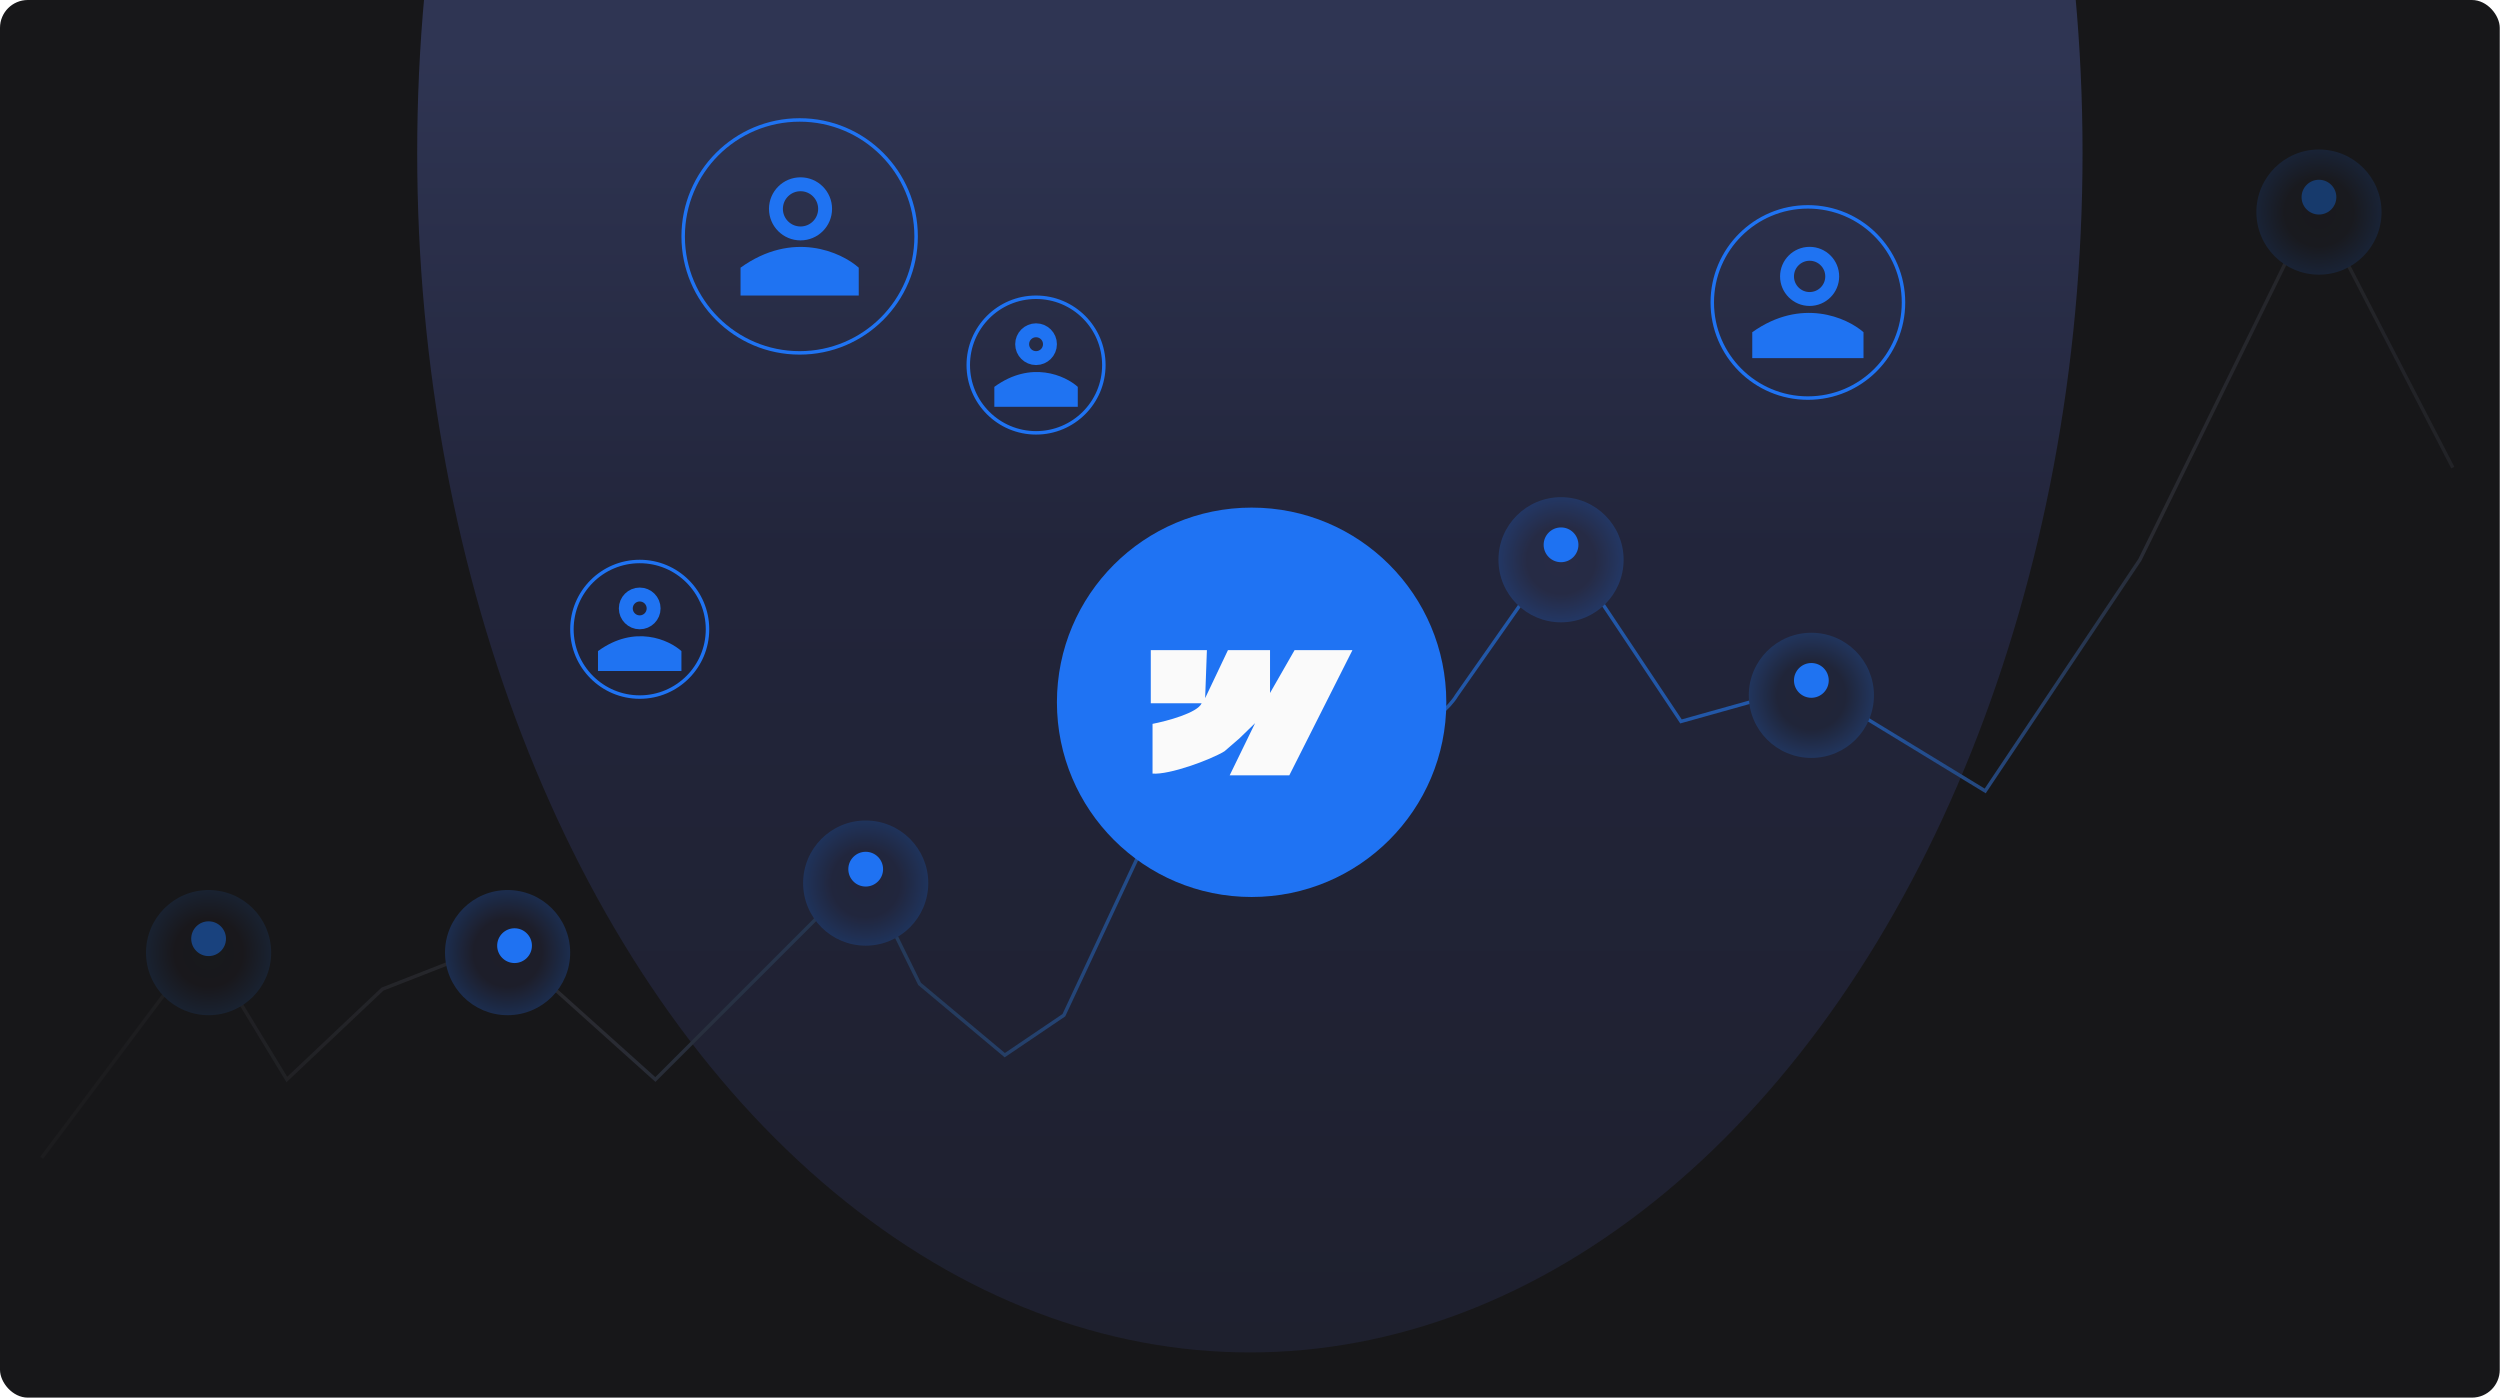 <svg width="3844" height="2149" viewBox="0 0 3844 2149" fill="none" xmlns="http://www.w3.org/2000/svg">
<g clip-path="url(#clip0_885_3288)">
<rect width="3843.61" height="2149" rx="42.766" fill="#171719"/>
<g filter="url(#filter0_f_885_3288)">
<ellipse cx="1921.8" cy="235.213" rx="1280.31" ry="1844.29" fill="url(#paint0_linear_885_3288)"/>
</g>
<path d="M1138.65 454.389V411.577C1218.95 353.78 1293.28 387.495 1320.4 411.577V454.389H1138.65Z" fill="#1F73F2"/>
<circle cx="1230.88" cy="321.131" r="37.804" stroke="#1F73F2" stroke-width="21.383"/>
<circle cx="1229.53" cy="363.512" r="179.083" stroke="#1F73F2" stroke-width="5.346"/>
<g filter="url(#filter1_f_885_3288)">
<path d="M2694.27 550.614V510.798C2769.84 457.047 2839.8 488.402 2865.33 510.798V550.614H2694.27Z" fill="#1F73F2"/>
</g>
<g filter="url(#filter2_f_885_3288)">
<circle cx="2782.47" cy="424.988" r="34.748" stroke="#1F73F2" stroke-width="21.383"/>
</g>
<g filter="url(#filter3_f_885_3288)">
<circle cx="2779.8" cy="465.082" r="147.009" stroke="#1F73F2" stroke-width="5.346"/>
</g>
<g filter="url(#filter4_f_885_3288)">
<path d="M1528.89 625.456V594.828C1585.57 553.481 1638.04 577.6 1657.19 594.828V625.456H1528.89Z" fill="#1F73F2"/>
</g>
<g filter="url(#filter5_f_885_3288)">
<circle cx="1593.04" cy="529.231" r="21.383" stroke="#1F73F2" stroke-width="21.383"/>
</g>
<g filter="url(#filter6_f_885_3288)">
<circle cx="1593.04" cy="561.306" r="104.243" stroke="#1F73F2" stroke-width="5.346"/>
</g>
<g filter="url(#filter7_f_885_3288)">
<path d="M919.473 1031.73V1001.11C976.154 959.758 1028.62 983.877 1047.77 1001.11V1031.73H919.473Z" fill="#1F73F2"/>
</g>
<g filter="url(#filter8_f_885_3288)">
<circle cx="983.622" cy="935.51" r="21.383" stroke="#1F73F2" stroke-width="21.383"/>
</g>
<g filter="url(#filter9_f_885_3288)">
<circle cx="983.622" cy="967.585" r="104.243" stroke="#1F73F2" stroke-width="5.346"/>
</g>
<path d="M64.149 1780.14L312.728 1448.7L441.026 1659.86L588.035 1520.87L772.464 1448.7L1007.68 1659.86L1328.42 1339.12L1413.96 1512.85L1544.93 1622.44L1635.81 1560.97L1750.74 1315.06C1898.64 1262.49 2192.84 1148.27 2239.88 1069.15L2402.92 836.613L2584.68 1109.25L2785.15 1053.12L3052.44 1216.16L3290.32 860.669L3560.28 310.055L3771.44 719.006" stroke="url(#paint1_linear_885_3288)" stroke-width="5.346"/>
<g filter="url(#filter10_d_885_3288)">
<circle cx="320.745" cy="1443.36" r="96.224" fill="url(#paint2_radial_885_3288)"/>
</g>
<circle cx="320.744" cy="1443.36" r="26.729" fill="#19427E"/>
<g filter="url(#filter11_d_885_3288)">
<circle cx="780.484" cy="1443.36" r="96.224" fill="url(#paint3_radial_885_3288)"/>
</g>
<g filter="url(#filter12_d_885_3288)">
<circle cx="780.483" cy="1443.36" r="26.729" fill="#1F72F2"/>
</g>
<g filter="url(#filter13_d_885_3288)">
<circle cx="1331.1" cy="1336.44" r="96.224" fill="url(#paint4_radial_885_3288)"/>
</g>
<circle cx="1331.1" cy="1336.44" r="26.729" fill="#1F72F2"/>
<g filter="url(#filter14_d_885_3288)">
<circle cx="2785.15" cy="1047.77" r="96.224" fill="url(#paint5_radial_885_3288)"/>
</g>
<circle cx="2785.15" cy="1046.19" r="26.729" fill="#1F73F1"/>
<g filter="url(#filter15_d_885_3288)">
<circle cx="3565.63" cy="304.708" r="96.224" fill="url(#paint6_radial_885_3288)"/>
</g>
<circle cx="3565.63" cy="303.133" r="26.729" fill="#173A6C"/>
<g filter="url(#filter16_d_885_3288)">
<circle cx="2400.25" cy="839.286" r="96.224" fill="url(#paint7_radial_885_3288)"/>
</g>
<circle cx="2400.25" cy="837.709" r="26.729" fill="#1E72F2"/>
<circle cx="1924.48" cy="1079.85" r="299.363" fill="#1F73F3"/>
<path d="M1769.45 1081.38H1847.64C1841.17 1096.15 1794.62 1108.63 1772.15 1113.02V1189.47C1798.03 1191.58 1861.12 1168.38 1882.69 1155.2L1905.61 1135.43L1929.82 1111.92L1890.78 1192.11H1982.45L2079.51 999.66H1990.53L1952.79 1065.57V999.66H1888.08L1853.03 1073.48L1855.73 999.66H1769.45V1081.38Z" fill="#FAFAFA"/>
</g>
<defs>
<filter id="filter0_f_885_3288" x="-165.719" y="-2416.29" width="4175.05" height="5303" filterUnits="userSpaceOnUse" color-interpolation-filters="sRGB">
<feFlood flood-opacity="0" result="BackgroundImageFix"/>
<feBlend mode="normal" in="SourceGraphic" in2="BackgroundImageFix" result="shape"/>
<feGaussianBlur stdDeviation="403.606" result="effect1_foregroundBlur_885_3288"/>
</filter>
<filter id="filter1_f_885_3288" x="2672.89" y="459.736" width="213.831" height="112.26" filterUnits="userSpaceOnUse" color-interpolation-filters="sRGB">
<feFlood flood-opacity="0" result="BackgroundImageFix"/>
<feBlend mode="normal" in="SourceGraphic" in2="BackgroundImageFix" result="shape"/>
<feGaussianBlur stdDeviation="10.691" result="effect1_foregroundBlur_885_3288"/>
</filter>
<filter id="filter2_f_885_3288" x="2715.65" y="358.166" width="133.645" height="133.645" filterUnits="userSpaceOnUse" color-interpolation-filters="sRGB">
<feFlood flood-opacity="0" result="BackgroundImageFix"/>
<feBlend mode="normal" in="SourceGraphic" in2="BackgroundImageFix" result="shape"/>
<feGaussianBlur stdDeviation="10.691" result="effect1_foregroundBlur_885_3288"/>
</filter>
<filter id="filter3_f_885_3288" x="2608.74" y="294.017" width="342.129" height="342.129" filterUnits="userSpaceOnUse" color-interpolation-filters="sRGB">
<feFlood flood-opacity="0" result="BackgroundImageFix"/>
<feBlend mode="normal" in="SourceGraphic" in2="BackgroundImageFix" result="shape"/>
<feGaussianBlur stdDeviation="10.691" result="effect1_foregroundBlur_885_3288"/>
</filter>
<filter id="filter4_f_885_3288" x="1507.51" y="550.615" width="171.065" height="96.223" filterUnits="userSpaceOnUse" color-interpolation-filters="sRGB">
<feFlood flood-opacity="0" result="BackgroundImageFix"/>
<feBlend mode="normal" in="SourceGraphic" in2="BackgroundImageFix" result="shape"/>
<feGaussianBlur stdDeviation="10.691" result="effect1_foregroundBlur_885_3288"/>
</filter>
<filter id="filter5_f_885_3288" x="1539.58" y="475.773" width="106.915" height="106.915" filterUnits="userSpaceOnUse" color-interpolation-filters="sRGB">
<feFlood flood-opacity="0" result="BackgroundImageFix"/>
<feBlend mode="normal" in="SourceGraphic" in2="BackgroundImageFix" result="shape"/>
<feGaussianBlur stdDeviation="10.691" result="effect1_foregroundBlur_885_3288"/>
</filter>
<filter id="filter6_f_885_3288" x="1464.74" y="433.008" width="256.596" height="256.596" filterUnits="userSpaceOnUse" color-interpolation-filters="sRGB">
<feFlood flood-opacity="0" result="BackgroundImageFix"/>
<feBlend mode="normal" in="SourceGraphic" in2="BackgroundImageFix" result="shape"/>
<feGaussianBlur stdDeviation="10.691" result="effect1_foregroundBlur_885_3288"/>
</filter>
<filter id="filter7_f_885_3288" x="898.09" y="956.892" width="171.065" height="96.223" filterUnits="userSpaceOnUse" color-interpolation-filters="sRGB">
<feFlood flood-opacity="0" result="BackgroundImageFix"/>
<feBlend mode="normal" in="SourceGraphic" in2="BackgroundImageFix" result="shape"/>
<feGaussianBlur stdDeviation="10.691" result="effect1_foregroundBlur_885_3288"/>
</filter>
<filter id="filter8_f_885_3288" x="930.164" y="882.052" width="106.915" height="106.915" filterUnits="userSpaceOnUse" color-interpolation-filters="sRGB">
<feFlood flood-opacity="0" result="BackgroundImageFix"/>
<feBlend mode="normal" in="SourceGraphic" in2="BackgroundImageFix" result="shape"/>
<feGaussianBlur stdDeviation="10.691" result="effect1_foregroundBlur_885_3288"/>
</filter>
<filter id="filter9_f_885_3288" x="855.324" y="839.287" width="256.596" height="256.596" filterUnits="userSpaceOnUse" color-interpolation-filters="sRGB">
<feFlood flood-opacity="0" result="BackgroundImageFix"/>
<feBlend mode="normal" in="SourceGraphic" in2="BackgroundImageFix" result="shape"/>
<feGaussianBlur stdDeviation="10.691" result="effect1_foregroundBlur_885_3288"/>
</filter>
<filter id="filter10_d_885_3288" x="203.138" y="1347.13" width="235.213" height="235.213" filterUnits="userSpaceOnUse" color-interpolation-filters="sRGB">
<feFlood flood-opacity="0" result="BackgroundImageFix"/>
<feColorMatrix in="SourceAlpha" type="matrix" values="0 0 0 0 0 0 0 0 0 0 0 0 0 0 0 0 0 0 127 0" result="hardAlpha"/>
<feOffset dy="21.383"/>
<feGaussianBlur stdDeviation="10.691"/>
<feComposite in2="hardAlpha" operator="out"/>
<feColorMatrix type="matrix" values="0 0 0 0 0 0 0 0 0 0 0 0 0 0 0 0 0 0 0.25 0"/>
<feBlend mode="normal" in2="BackgroundImageFix" result="effect1_dropShadow_885_3288"/>
<feBlend mode="normal" in="SourceGraphic" in2="effect1_dropShadow_885_3288" result="shape"/>
</filter>
<filter id="filter11_d_885_3288" x="662.877" y="1347.13" width="235.213" height="235.213" filterUnits="userSpaceOnUse" color-interpolation-filters="sRGB">
<feFlood flood-opacity="0" result="BackgroundImageFix"/>
<feColorMatrix in="SourceAlpha" type="matrix" values="0 0 0 0 0 0 0 0 0 0 0 0 0 0 0 0 0 0 127 0" result="hardAlpha"/>
<feOffset dy="21.383"/>
<feGaussianBlur stdDeviation="10.691"/>
<feComposite in2="hardAlpha" operator="out"/>
<feColorMatrix type="matrix" values="0 0 0 0 0 0 0 0 0 0 0 0 0 0 0 0 0 0 0.25 0"/>
<feBlend mode="normal" in2="BackgroundImageFix" result="effect1_dropShadow_885_3288"/>
<feBlend mode="normal" in="SourceGraphic" in2="effect1_dropShadow_885_3288" result="shape"/>
</filter>
<filter id="filter12_d_885_3288" x="753.754" y="1416.63" width="74.84" height="74.84" filterUnits="userSpaceOnUse" color-interpolation-filters="sRGB">
<feFlood flood-opacity="0" result="BackgroundImageFix"/>
<feColorMatrix in="SourceAlpha" type="matrix" values="0 0 0 0 0 0 0 0 0 0 0 0 0 0 0 0 0 0 127 0" result="hardAlpha"/>
<feOffset dx="10.691" dy="10.691"/>
<feGaussianBlur stdDeviation="5.346"/>
<feComposite in2="hardAlpha" operator="out"/>
<feColorMatrix type="matrix" values="0 0 0 0 0 0 0 0 0 0 0 0 0 0 0 0 0 0 0.1 0"/>
<feBlend mode="normal" in2="BackgroundImageFix" result="effect1_dropShadow_885_3288"/>
<feBlend mode="normal" in="SourceGraphic" in2="effect1_dropShadow_885_3288" result="shape"/>
</filter>
<filter id="filter13_d_885_3288" x="1213.49" y="1240.22" width="235.213" height="235.213" filterUnits="userSpaceOnUse" color-interpolation-filters="sRGB">
<feFlood flood-opacity="0" result="BackgroundImageFix"/>
<feColorMatrix in="SourceAlpha" type="matrix" values="0 0 0 0 0 0 0 0 0 0 0 0 0 0 0 0 0 0 127 0" result="hardAlpha"/>
<feOffset dy="21.383"/>
<feGaussianBlur stdDeviation="10.691"/>
<feComposite in2="hardAlpha" operator="out"/>
<feColorMatrix type="matrix" values="0 0 0 0 0 0 0 0 0 0 0 0 0 0 0 0 0 0 0.25 0"/>
<feBlend mode="normal" in2="BackgroundImageFix" result="effect1_dropShadow_885_3288"/>
<feBlend mode="normal" in="SourceGraphic" in2="effect1_dropShadow_885_3288" result="shape"/>
</filter>
<filter id="filter14_d_885_3288" x="2667.54" y="951.547" width="235.213" height="235.213" filterUnits="userSpaceOnUse" color-interpolation-filters="sRGB">
<feFlood flood-opacity="0" result="BackgroundImageFix"/>
<feColorMatrix in="SourceAlpha" type="matrix" values="0 0 0 0 0 0 0 0 0 0 0 0 0 0 0 0 0 0 127 0" result="hardAlpha"/>
<feOffset dy="21.383"/>
<feGaussianBlur stdDeviation="10.691"/>
<feComposite in2="hardAlpha" operator="out"/>
<feColorMatrix type="matrix" values="0 0 0 0 0 0 0 0 0 0 0 0 0 0 0 0 0 0 0.25 0"/>
<feBlend mode="normal" in2="BackgroundImageFix" result="effect1_dropShadow_885_3288"/>
<feBlend mode="normal" in="SourceGraphic" in2="effect1_dropShadow_885_3288" result="shape"/>
</filter>
<filter id="filter15_d_885_3288" x="3448.02" y="208.484" width="235.213" height="235.213" filterUnits="userSpaceOnUse" color-interpolation-filters="sRGB">
<feFlood flood-opacity="0" result="BackgroundImageFix"/>
<feColorMatrix in="SourceAlpha" type="matrix" values="0 0 0 0 0 0 0 0 0 0 0 0 0 0 0 0 0 0 127 0" result="hardAlpha"/>
<feOffset dy="21.383"/>
<feGaussianBlur stdDeviation="10.691"/>
<feComposite in2="hardAlpha" operator="out"/>
<feColorMatrix type="matrix" values="0 0 0 0 0 0 0 0 0 0 0 0 0 0 0 0 0 0 0.25 0"/>
<feBlend mode="normal" in2="BackgroundImageFix" result="effect1_dropShadow_885_3288"/>
<feBlend mode="normal" in="SourceGraphic" in2="effect1_dropShadow_885_3288" result="shape"/>
</filter>
<filter id="filter16_d_885_3288" x="2282.64" y="743.062" width="235.213" height="235.213" filterUnits="userSpaceOnUse" color-interpolation-filters="sRGB">
<feFlood flood-opacity="0" result="BackgroundImageFix"/>
<feColorMatrix in="SourceAlpha" type="matrix" values="0 0 0 0 0 0 0 0 0 0 0 0 0 0 0 0 0 0 127 0" result="hardAlpha"/>
<feOffset dy="21.383"/>
<feGaussianBlur stdDeviation="10.691"/>
<feComposite in2="hardAlpha" operator="out"/>
<feColorMatrix type="matrix" values="0 0 0 0 0 0 0 0 0 0 0 0 0 0 0 0 0 0 0.25 0"/>
<feBlend mode="normal" in2="BackgroundImageFix" result="effect1_dropShadow_885_3288"/>
<feBlend mode="normal" in="SourceGraphic" in2="effect1_dropShadow_885_3288" result="shape"/>
</filter>
<linearGradient id="paint0_linear_885_3288" x1="1921.8" y1="-1609.08" x2="1921.8" y2="2079.5" gradientUnits="userSpaceOnUse">
<stop stop-color="#2F3553"/>
<stop offset="0.459" stop-color="#2F3553"/>
<stop offset="0.665" stop-color="#22253B"/>
<stop offset="1" stop-color="#1E202E"/>
</linearGradient>
<linearGradient id="paint1_linear_885_3288" x1="3790.15" y1="606.745" x2="176.411" y2="1633.13" gradientUnits="userSpaceOnUse">
<stop stop-color="#212226"/>
<stop offset="0.138" stop-color="#292A30"/>
<stop offset="0.284" stop-color="#2257A7"/>
<stop offset="0.413" stop-color="#2257A7"/>
<stop offset="0.518" stop-color="#2257A7"/>
<stop offset="0.668" stop-color="#253B5D"/>
<stop offset="0.81" stop-color="#292A30"/>
<stop offset="1" stop-color="#1C1C1E"/>
</linearGradient>
<radialGradient id="paint2_radial_885_3288" cx="0" cy="0" r="1" gradientUnits="userSpaceOnUse" gradientTransform="translate(320.745 1443.36) rotate(90) scale(96.224)">
<stop stop-color="#17191C"/>
<stop offset="0.545" stop-color="#19181C"/>
<stop offset="1" stop-color="#192231"/>
</radialGradient>
<radialGradient id="paint3_radial_885_3288" cx="0" cy="0" r="1" gradientUnits="userSpaceOnUse" gradientTransform="translate(780.484 1443.36) rotate(90) scale(96.224)">
<stop stop-color="#1E1E29"/>
<stop offset="0.545" stop-color="#1D1E2A"/>
<stop offset="1" stop-color="#1C2D4E"/>
</radialGradient>
<radialGradient id="paint4_radial_885_3288" cx="0" cy="0" r="1" gradientUnits="userSpaceOnUse" gradientTransform="translate(1331.1 1336.44) rotate(90) scale(96.224)">
<stop stop-color="#222539"/>
<stop offset="0.545" stop-color="#21263D"/>
<stop offset="1" stop-color="#1F335B"/>
</radialGradient>
<radialGradient id="paint5_radial_885_3288" cx="0" cy="0" r="1" gradientUnits="userSpaceOnUse" gradientTransform="translate(2785.15 1047.77) rotate(90) scale(96.224)">
<stop stop-color="#222537"/>
<stop offset="0.545" stop-color="#202539"/>
<stop offset="1" stop-color="#21355D"/>
</radialGradient>
<radialGradient id="paint6_radial_885_3288" cx="0" cy="0" r="1" gradientUnits="userSpaceOnUse" gradientTransform="translate(3565.63 304.708) rotate(90) scale(96.224)">
<stop stop-color="#19191D"/>
<stop offset="0.545" stop-color="#191A1F"/>
<stop offset="1" stop-color="#192336"/>
</radialGradient>
<radialGradient id="paint7_radial_885_3288" cx="0" cy="0" r="1" gradientUnits="userSpaceOnUse" gradientTransform="translate(2400.25 839.286) rotate(90) scale(96.224)">
<stop stop-color="#272B45"/>
<stop offset="0.545" stop-color="#262B45"/>
<stop offset="1" stop-color="#233764"/>
</radialGradient>
<clipPath id="clip0_885_3288">
<rect width="3843.61" height="2149" rx="42.766" fill="white"/>
</clipPath>
</defs>
</svg>
